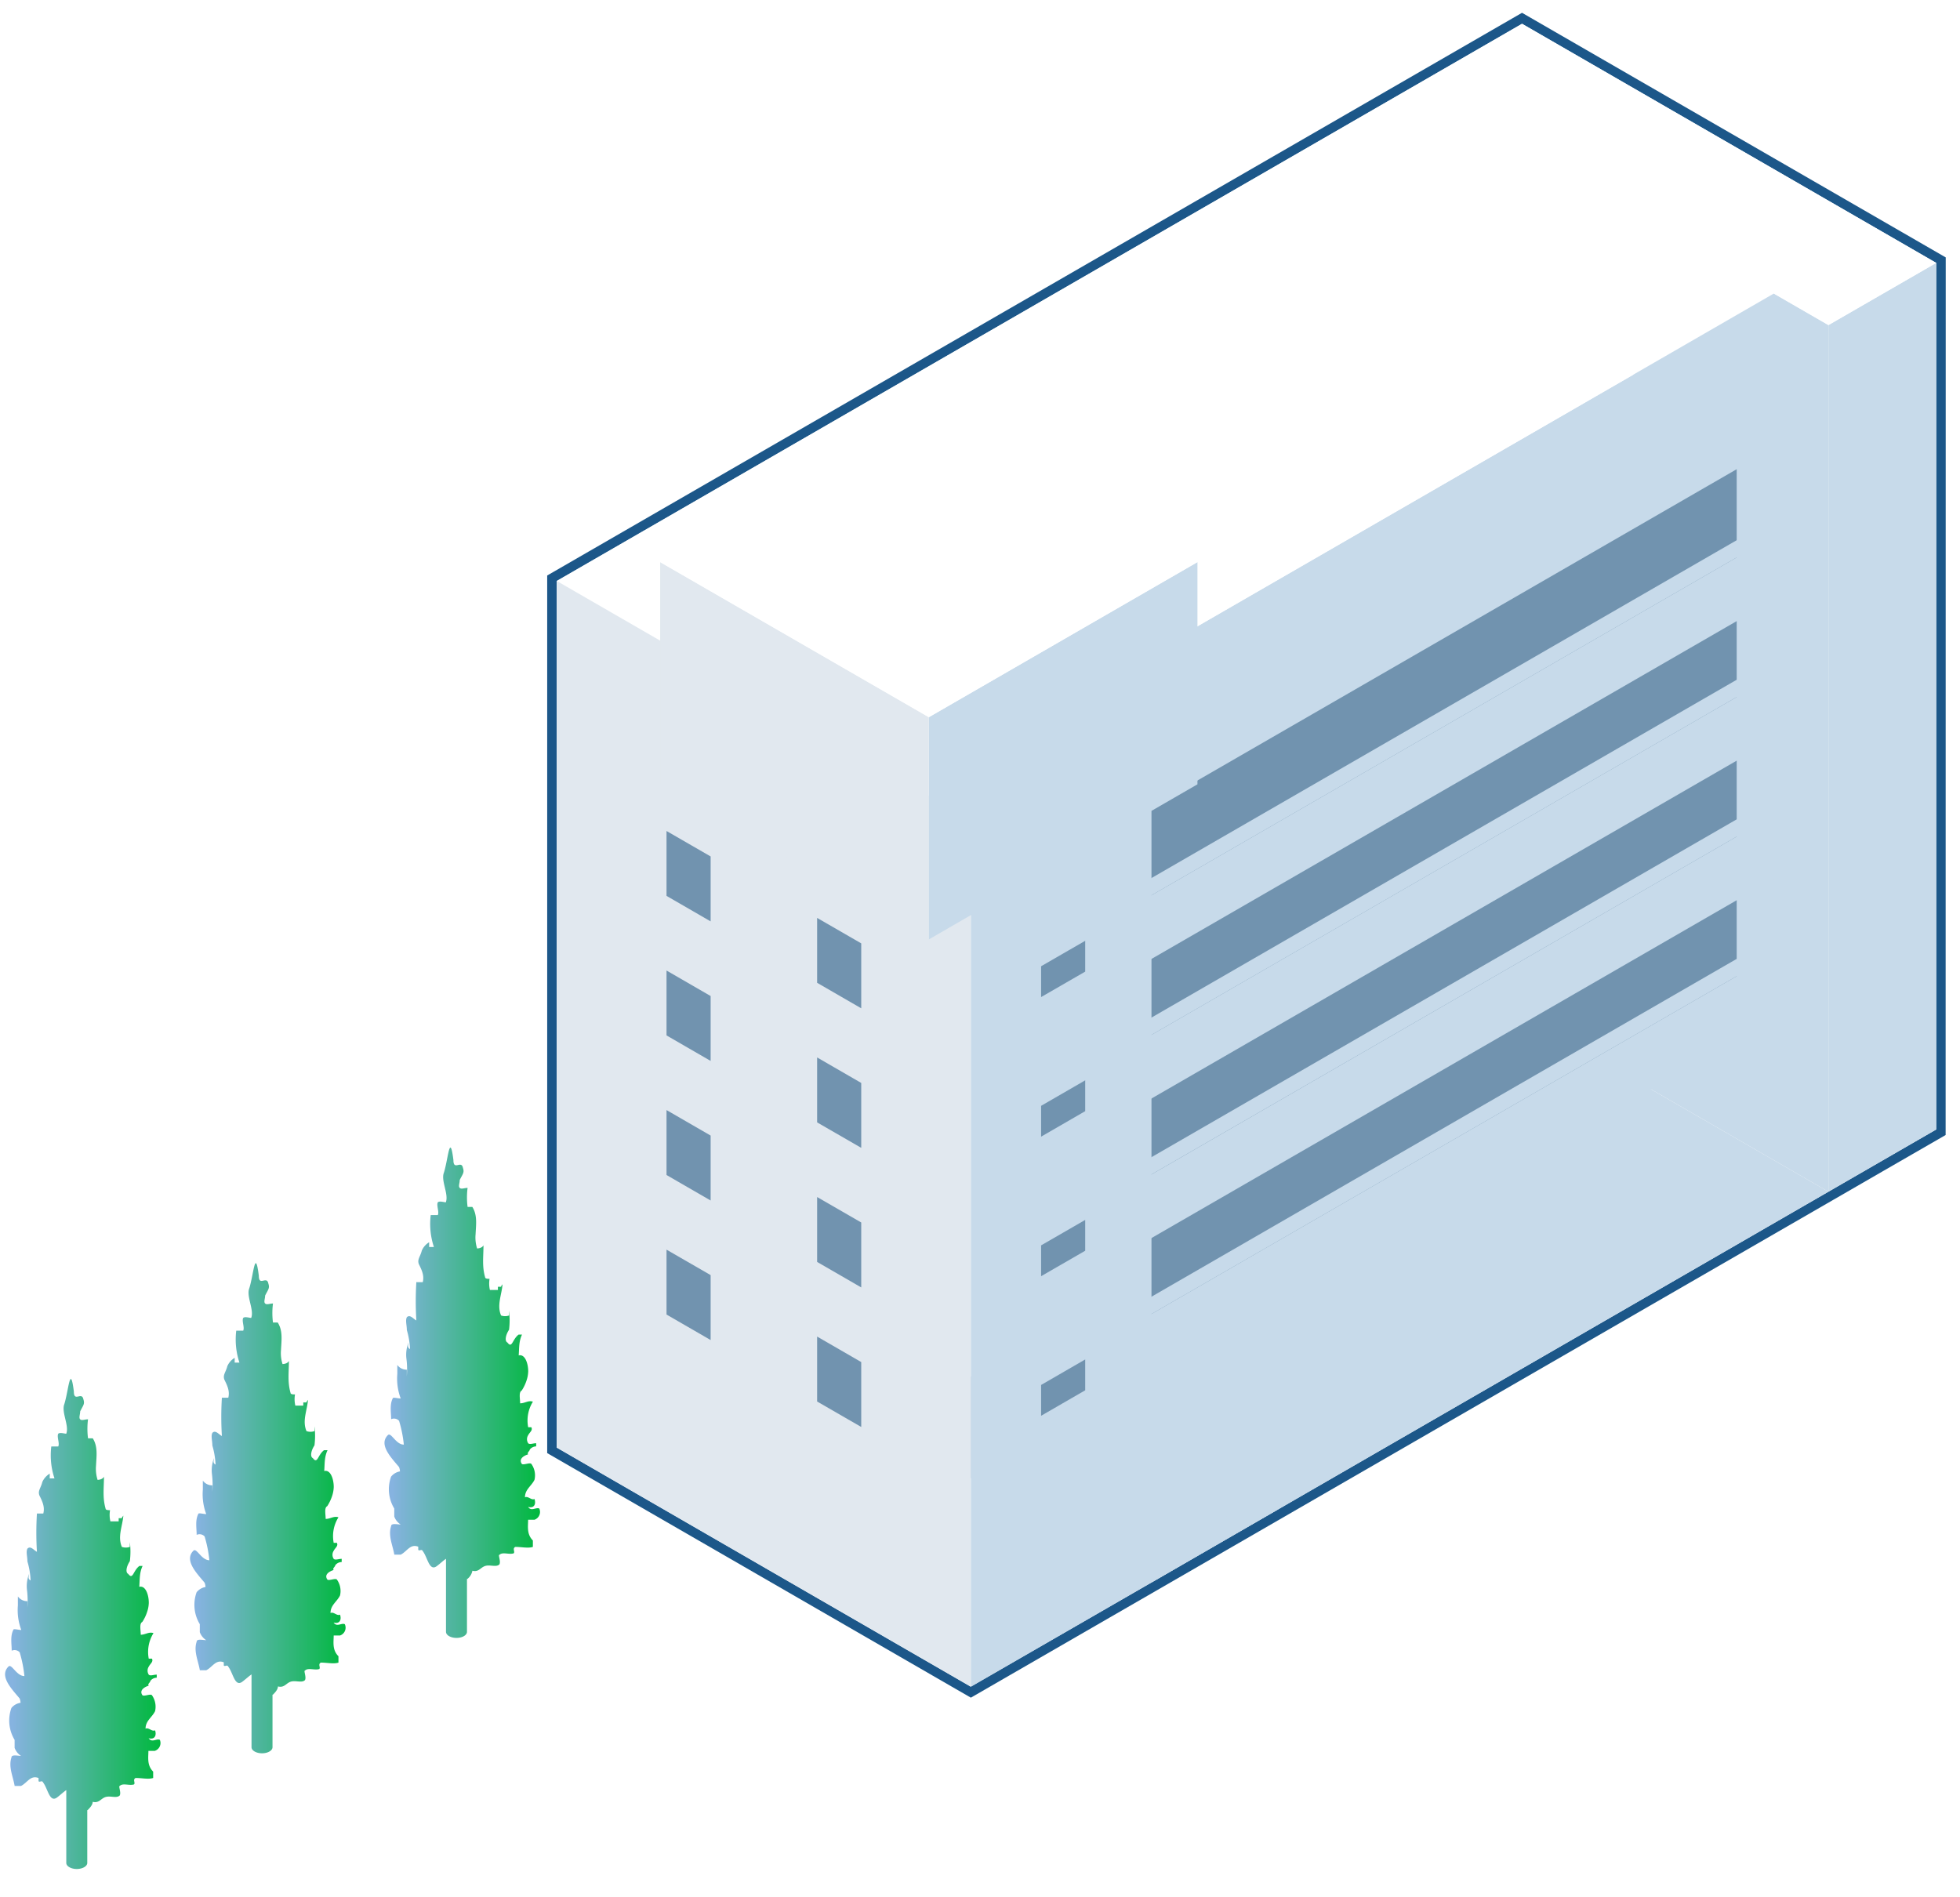 <svg xmlns="http://www.w3.org/2000/svg" xmlns:xlink="http://www.w3.org/1999/xlink" viewBox="0 0 411.92 398.75"><defs><style>.a,.b{fill:none;}.b{stroke:#a19e9e;stroke-width:0.5px;}.b,.c{stroke-miterlimit:10;}.c{stroke:#1c5789;stroke-width:4px;fill:url(#a);}.d{fill:url(#b);}.e{fill:url(#c);}.f{fill:url(#d);}.g{fill:url(#e);}.h{fill:url(#f);}.i{fill:url(#g);}.j{fill:#fff;}.k{fill:#c7daea;}.l{fill:#7193af;}.m{fill:#e1e8ef;}</style><pattern id="a" width="48.19" height="27.82" patternTransform="translate(91.76 38.34) scale(1.19)" patternUnits="userSpaceOnUse" viewBox="0 0 48.19 27.82"><rect class="a" width="48.19" height="27.82"/><polygon class="b" points="72.28 55.64 96.38 41.73 72.28 27.82 48.19 41.73 72.28 55.64"/><polygon class="b" points="24.09 55.64 48.19 41.73 24.09 27.82 0 41.73 24.09 55.64"/><polygon class="b" points="-24.09 55.64 0 41.73 -24.09 27.82 -48.19 41.73 -24.09 55.64"/><polygon class="b" points="72.28 27.82 96.38 13.91 72.28 0 48.19 13.91 72.28 27.82"/><polygon class="b" points="24.09 27.82 48.19 13.91 24.09 0 0 13.91 24.09 27.82"/><polygon class="b" points="-24.09 27.82 0 13.91 -24.09 0 -48.19 13.91 -24.09 27.82"/><polygon class="b" points="72.28 0 96.38 -13.91 72.28 -27.82 48.19 -13.91 72.28 0"/><polygon class="b" points="24.09 0 48.19 -13.91 24.09 -27.82 0 -13.91 24.09 0"/><polygon class="b" points="-24.09 0 0 -13.91 -24.09 -27.82 -48.19 -13.91 -24.09 0"/></pattern><linearGradient id="b" x1="18.47" y1="297.94" x2="18.5" y2="297.94" gradientUnits="userSpaceOnUse"><stop offset="0.05" stop-color="#86b3e0"/><stop offset="1" stop-color="#00b83e"/></linearGradient><linearGradient id="c" x1="1.01" y1="341.35" x2="33.72" y2="341.35" xlink:href="#b"/><linearGradient id="d" x1="57.34" y1="273.63" x2="57.37" y2="273.63" xlink:href="#b"/><linearGradient id="e" x1="39.88" y1="317.04" x2="72.59" y2="317.04" xlink:href="#b"/><linearGradient id="f" x1="98.21" y1="249.32" x2="98.24" y2="249.32" xlink:href="#b"/><linearGradient id="g" x1="80.75" y1="292.72" x2="113.46" y2="292.72" xlink:href="#b"/></defs><path class="c" d="M406.92,55.26,319.87,5,117,122.12h0V304.28h0l40.4,23.32,46.64,26.93h0l25.29-14.6,12.65-7.3,52.07-30.07,90.2-52.07,10.51-6.07,12.14-7ZM343.23,78.78h0l-82.8,47.8-3.29,1.9L259.7,127Zm29.56-17.07h0l10.78,6.23-7.13-4.12Z"/><path class="d" d="M18.5,297.61c0,.23,0,.45,0,.67h0Z"/><path class="e" d="M33.6,365.71c-.68-.34-1.68.67-2.36-.34,1.35.34,1.68-.67,1.35-1.67-.67.33-1.35-.67-2-.34,0-1.67,1.35-2.35,2-3.68a4.19,4.19,0,0,0-.67-3.37c-.34-.33-1.68.34-2,0-.67-1,.34-1.67,1.34-2-.33-.33.34-.67.34-1a1.73,1.73,0,0,1,1.34-.67V352c-.67,0-1.34.33-1.68,0a1.55,1.55,0,0,1,0-1.68c.34-.67,1-1,.68-1.68h-.68a7.48,7.48,0,0,1,1-5.37c-1-.33-1.68.34-2.68.34,0-1-.34-2.35.33-2.69a8.55,8.55,0,0,0,1-2.08,6.3,6.3,0,0,0,.36-1.94c0-1.68-.67-3.69-2-3.36l0,0c.12-1.47,0-2.93.7-4.39h-.67c-1.34,1-1.34,3-2.35,1.68-.67-.34-.33-1.68.34-2.68a15.91,15.91,0,0,0,0-4v1a2.6,2.6,0,0,1-1.68,0c-.94-2.19.15-4.38.31-6.57-.13.18-.31.36-.31.53h-.67v.67H23.2a5.76,5.76,0,0,1-.07-2.35c-.35,0-.94,0-.94-.33-.67-2.35-.34-4.37-.34-6.71-.33.67-1.34.67-1.34.67a7.69,7.69,0,0,1-.33-3c.09-1.94.42-4-.68-5.73h-1a15.48,15.48,0,0,1,0-4c-.66,0-1.32.33-1.65,0s0-1,0-1.67c.67-1.34,1-1.54.67-2.55-.34-1.67-2,.71-2-1.64-.76-6-1.11-.17-2,2.66-.67,1.68,1.07,4.55.4,6.23-.33,0-1.34-.33-1.68,0-.33.67.34,2,0,2.68H10.78a15.4,15.4,0,0,0,.67,6.71h-1v-1a3.92,3.92,0,0,0-1.55,1.74c-.33,1.34-1,1.86-.61,2.86.67,1.34,1.15,2.44.81,3.78H7.76a65.52,65.52,0,0,0,0,8.05c-.67-.34-1.34-1.34-2-.66-.34.66,0,1.67,0,2.68a16.57,16.57,0,0,1,.67,4c-.67-.34-.33-1-.33-1.34a7,7,0,0,0-.43,3.33,19.18,19.18,0,0,1,.09,3.71v-1.34a2.4,2.4,0,0,1-2-1c0,.62,0,1.25,0,1.87a11.93,11.93,0,0,0,.71,5.18c-.67,0-1.68-.35-1.68,0-.67,1.33-.33,3-.33,4.36a1.46,1.46,0,0,1,1.67.33,26.23,26.23,0,0,1,1,5c-1.68,0-2.68-2.68-3.35-2-2,2,.67,4.7,2.34,6.7a2.75,2.75,0,0,1,.2.92A3.05,3.05,0,0,0,2.4,359a7.83,7.83,0,0,0,.67,6.71v1.68a3.35,3.35,0,0,0,1.34,1.68c-.67,0-2-.34-2,.33-.67,2,.33,4,.67,6H4.41c1.34-.67,2-2.34,3.69-1.67v.67c.33.33.67-.34,1,.33,1,1.35,1.35,4.37,3,3,.62-.47,1.24-1.07,1.83-1.46v15.31c0,.7,1,1.27,2.2,1.27s2.21-.57,2.21-1.27v-11.1a.23.23,0,0,0,.14-.07c.33-.34,1-1,1-1.68,1.34.34,1.68-.67,2.69-1s2.35.33,3-.34c.33-.67-.34-2,0-2,.67-.67,2,0,3-.32.33-.35-.34-1,.33-1.35,1.34,0,2.68.33,3.69,0v-1.34c-1.34-1.34-1-3-1-4.36h1.35A1.74,1.74,0,0,0,33.6,365.71Z"/><path class="f" d="M57.37,273.3c0,.23,0,.45,0,.67h0Z"/><path class="g" d="M72.47,341.4c-.67-.34-1.68.67-2.35-.34,1.34.34,1.68-.67,1.34-1.67-.67.33-1.34-.68-2-.34,0-1.68,1.34-2.35,2-3.69a4.13,4.13,0,0,0-.67-3.36c-.34-.33-1.68.34-2,0-.68-1,.33-1.67,1.34-2-.34-.33.33-.67.33-1a1.75,1.75,0,0,1,1.35-.67v-.67c-.67,0-1.35.33-1.68,0a1.53,1.53,0,0,1,0-1.69c.33-.66,1-1,.67-1.67h-.67a7.42,7.42,0,0,1,1-5.37c-1-.33-1.68.34-2.69.34,0-1-.34-2.35.34-2.69a9.36,9.36,0,0,0,1-2.08,6.61,6.61,0,0,0,.36-1.94c0-1.68-.67-3.69-2-3.36l0,0c.12-1.46,0-2.92.7-4.38H68.1c-1.34,1-1.34,3-2.34,1.68-.67-.34-.34-1.68.33-2.69a15.83,15.83,0,0,0,0-4v1a2.53,2.53,0,0,1-1.68,0c-.93-2.18.16-4.37.31-6.56-.13.17-.31.36-.31.53h-.67v.67H62.07a5.76,5.76,0,0,1-.07-2.35c-.35,0-.94,0-.94-.33-.67-2.35-.34-4.37-.34-6.71-.33.66-1.34.66-1.34.66a7.44,7.44,0,0,1-.32-3c.09-2,.41-4-.69-5.73h-1a15.48,15.48,0,0,1,0-4c-.66,0-1.31.33-1.65,0s0-1,0-1.67c.67-1.34,1-1.54.67-2.55-.33-1.68-2,.71-2-1.64-.76-6-1.1-.17-2,2.66-.67,1.68,1.07,4.55.4,6.23-.33,0-1.34-.34-1.68,0-.33.67.34,2,0,2.68H49.65a15.42,15.42,0,0,0,.67,6.71h-1v-1a3.84,3.84,0,0,0-1.54,1.74c-.34,1.34-1,1.85-.62,2.86.67,1.34,1.15,2.44.82,3.78H46.63a65.52,65.52,0,0,0,0,8.05c-.67-.34-1.34-1.34-2-.66-.34.66,0,1.67,0,2.67a16.65,16.65,0,0,1,.67,4c-.67-.34-.33-1-.33-1.34a7,7,0,0,0-.43,3.32,18.53,18.53,0,0,1,.09,3.72v-1.34a2.4,2.4,0,0,1-2-1c0,.62,0,1.25,0,1.87a11.87,11.87,0,0,0,.71,5.17c-.67,0-1.68-.34-1.68,0-.67,1.34-.33,3-.33,4.37a1.45,1.45,0,0,1,1.67.33,26.23,26.23,0,0,1,1,5c-1.68,0-2.68-2.68-3.35-2-2,2,.67,4.71,2.34,6.71a2.75,2.75,0,0,1,.2.92,3.05,3.05,0,0,0-1.87,1.1,7.83,7.83,0,0,0,.67,6.71v1.68a3.39,3.39,0,0,0,1.34,1.68c-.67,0-2-.35-2,.33-.67,2,.33,4,.67,6h1.34c1.34-.67,2-2.34,3.69-1.67v.67c.34.33.67-.34,1,.33,1,1.35,1.34,4.37,3,3,.62-.47,1.25-1.07,1.83-1.46v15.31c0,.7,1,1.27,2.21,1.27s2.2-.57,2.2-1.27V356.22a.18.18,0,0,0,.14-.06c.33-.34,1-1,1-1.68,1.35.34,1.68-.67,2.69-1s2.35.33,3-.34c.33-.67-.34-2,0-2,.67-.67,2,0,3-.32.33-.35-.34-1,.33-1.35,1.35,0,2.69.33,3.7,0v-1.34c-1.35-1.34-1-3-1-4.36h1.34A1.74,1.74,0,0,0,72.47,341.4Z"/><path class="h" d="M98.24,249c0,.23,0,.45,0,.67h0Z"/><path class="i" d="M113.34,317.09c-.67-.34-1.68.67-2.35-.34,1.34.34,1.68-.67,1.34-1.67-.67.32-1.34-.68-2-.35,0-1.67,1.34-2.34,2-3.68a4.13,4.13,0,0,0-.67-3.36c-.33-.33-1.68.34-2,0-.67-1,.33-1.68,1.34-2-.33-.33.34-.67.34-1a1.75,1.75,0,0,1,1.34-.67v-.66c-.67,0-1.34.33-1.68,0a1.57,1.57,0,0,1,0-1.69c.34-.66,1-1,.67-1.67H111a7.51,7.51,0,0,1,1-5.38c-1-.32-1.68.35-2.69.35,0-1-.33-2.35.34-2.69a8.93,8.93,0,0,0,1-2.08,6.61,6.61,0,0,0,.36-1.94c0-1.68-.67-3.69-2-3.36,0,0,0,0,0,0,.12-1.46,0-2.92.7-4.38H109c-1.35,1-1.35,3-2.35,1.68-.67-.34-.34-1.68.33-2.69a15.91,15.91,0,0,0,0-4v1a2.56,2.56,0,0,1-1.67,0c-.94-2.18.15-4.37.3-6.56-.12.17-.3.36-.3.52h-.67v.67h-1.68a5.89,5.89,0,0,1-.07-2.34c-.35,0-.94,0-.94-.34-.67-2.34-.34-4.36-.34-6.71-.33.67-1.34.67-1.34.67a7.62,7.62,0,0,1-.32-3c.09-2,.41-4-.68-5.73h-1a15.48,15.48,0,0,1,0-4c-.66,0-1.31.33-1.65,0s0-1,0-1.67c.67-1.34,1-1.54.67-2.55-.33-1.68-2,.71-2-1.64-.76-6-1.1-.17-2,2.66-.67,1.68,1.07,4.55.4,6.23-.33,0-1.34-.34-1.68,0-.33.66.34,2,0,2.68H90.52a15.42,15.42,0,0,0,.67,6.71h-1v-1a3.86,3.86,0,0,0-1.54,1.75c-.34,1.34-1,1.85-.62,2.86.67,1.34,1.15,2.44.82,3.78H87.5a65.52,65.52,0,0,0,0,8.05c-.67-.34-1.34-1.34-2-.67-.33.67,0,1.68,0,2.68a16.65,16.65,0,0,1,.67,4c-.67-.34-.33-1-.33-1.34a7,7,0,0,0-.43,3.32,17.82,17.82,0,0,1,.09,3.72V287.9a2.39,2.39,0,0,1-2-1c0,.62,0,1.26,0,1.88a11.89,11.89,0,0,0,.71,5.17c-.67,0-1.68-.34-1.68,0-.67,1.34-.33,3-.33,4.36a1.45,1.45,0,0,1,1.67.34,26.23,26.23,0,0,1,1,5c-1.68,0-2.68-2.68-3.35-2-2,2,.67,4.71,2.34,6.71a2.75,2.75,0,0,1,.2.92,3.08,3.08,0,0,0-1.87,1.1,7.83,7.83,0,0,0,.67,6.71v1.68a3.33,3.33,0,0,0,1.34,1.67c-.67,0-2-.34-2,.34-.67,2,.33,4,.67,6h1.34c1.34-.67,2-2.34,3.69-1.67v.67c.34.33.67-.34,1,.33,1,1.35,1.34,4.37,3,3,.63-.47,1.25-1.08,1.83-1.46V343c0,.71,1,1.28,2.21,1.28s2.2-.57,2.2-1.28v-11.1a.2.2,0,0,0,.14-.06,2.86,2.86,0,0,0,1-1.68c1.34.34,1.67-.67,2.68-1s2.35.33,3-.34c.34-.67-.33-2,0-2,.67-.67,2,0,3-.32.34-.35-.34-1,.34-1.35,1.34,0,2.68.33,3.69,0V323.8c-1.34-1.35-1-3-1-4.36h1.34A1.74,1.74,0,0,0,113.34,317.09Z"/><path class="j" d="M319.87,5,117,122.12V304.28l87,50.25L242,332.63l142.27-82.14,22.65-13.08V55.26ZM257.06,128.53l86.17-49.75h0ZM372.79,61.71h0l11.48,6.63Z"/><polygon class="k" points="384.27 250.49 343.23 226.79 343.23 44.64 384.27 68.33 384.27 250.49"/><polygon class="k" points="242 332.63 185.53 300.03 327.81 217.89 384.27 250.49 242 332.63"/><polygon class="l" points="222.72 296.67 364.99 214.53 364.99 89.62 222.72 171.76 222.72 296.67"/><polygon class="k" points="384.27 250.49 406.92 237.41 406.92 55.26 384.27 68.33 384.27 250.49"/><polygon class="k" points="230.52 208.19 372.79 126.05 372.79 112.67 230.52 194.81 230.52 208.19"/><polygon class="k" points="230.52 176.26 372.79 94.12 372.79 61.71 230.52 143.85 230.52 176.26"/><polygon class="k" points="230.52 237.53 372.79 155.38 372.79 142.01 230.52 224.15 230.52 237.53"/><polygon class="k" points="230.52 266.86 372.79 184.72 372.79 171.34 230.52 253.49 230.52 266.86"/><polygon class="k" points="230.52 296.2 372.79 214.05 372.79 200.68 230.52 282.82 230.52 296.2"/><polygon class="j" points="319.88 5 406.92 55.26 384.27 68.33 372.79 61.7 230.52 143.85 242 150.47 204.06 172.37 117.02 122.12 319.88 5"/><polygon class="j" points="229.19 147.04 235.13 150.47 229.6 153.67 223.65 150.24 229.19 147.04"/><polygon class="k" points="242 332.63 268.49 317.33 268.49 312.49 242 327.78 242 332.63"/><polygon class="k" points="242 327.78 215.5 312.49 242 297.19 268.49 312.49 242 327.78"/><polygon class="k" points="369.65 110.86 372.79 112.67 230.52 194.81 227.38 193 369.65 110.86"/><polygon class="k" points="369.65 140.19 372.79 142.01 230.52 224.15 227.38 222.33 369.65 140.19"/><polygon class="k" points="369.65 169.53 372.79 171.34 230.52 253.48 227.38 251.67 369.65 169.53"/><polygon class="k" points="369.65 198.86 372.79 200.68 230.52 282.82 227.38 281 369.65 198.86"/><polygon class="m" points="117.02 304.28 204.06 354.53 204.06 172.37 117.02 122.12 117.02 304.28"/><polygon class="k" points="195.21 150.75 251.66 118.15 251.66 164.86 242 170.44 242 332.63 204.06 354.53 204.06 192.34 195.21 197.46 195.21 150.75"/><polygon class="l" points="171.73 206.58 181 211.94 181 198.29 171.73 192.94 171.73 206.58"/><polygon class="l" points="149.35 193.67 140.08 188.31 140.08 174.67 149.35 180.02 149.35 193.67"/><polygon class="l" points="171.73 235.92 181 241.27 181 227.63 171.73 222.27 171.73 235.92"/><polygon class="l" points="149.35 223 140.08 217.64 140.08 204 149.35 209.36 149.35 223"/><polygon class="l" points="171.73 265.25 181 270.61 181 256.96 171.73 251.61 171.73 265.25"/><polygon class="l" points="149.35 252.34 140.08 246.98 140.08 233.33 149.35 238.69 149.35 252.34"/><polygon class="l" points="171.73 294.59 181 299.94 181 286.3 171.73 280.94 171.73 294.59"/><polygon class="l" points="149.35 281.67 140.08 276.31 140.08 262.67 149.35 268.02 149.35 281.67"/><polygon class="l" points="218.8 209.58 228.07 204.23 228.07 197.75 218.8 203.1 218.8 209.58"/><polygon class="l" points="218.8 238.92 228.07 233.56 228.07 227.08 218.8 232.44 218.8 238.92"/><polygon class="l" points="218.8 268.25 228.07 262.9 228.07 256.42 218.8 261.77 218.8 268.25"/><polygon class="l" points="218.8 297.59 228.07 292.23 228.07 285.75 218.8 291.11 218.8 297.59"/><polygon class="m" points="195.21 197.46 138.74 164.86 138.74 118.15 195.21 150.75 195.21 197.46"/><polygon class="j" points="195.21 150.75 138.74 118.15 195.21 85.55 251.66 118.15 195.21 150.75"/></svg>